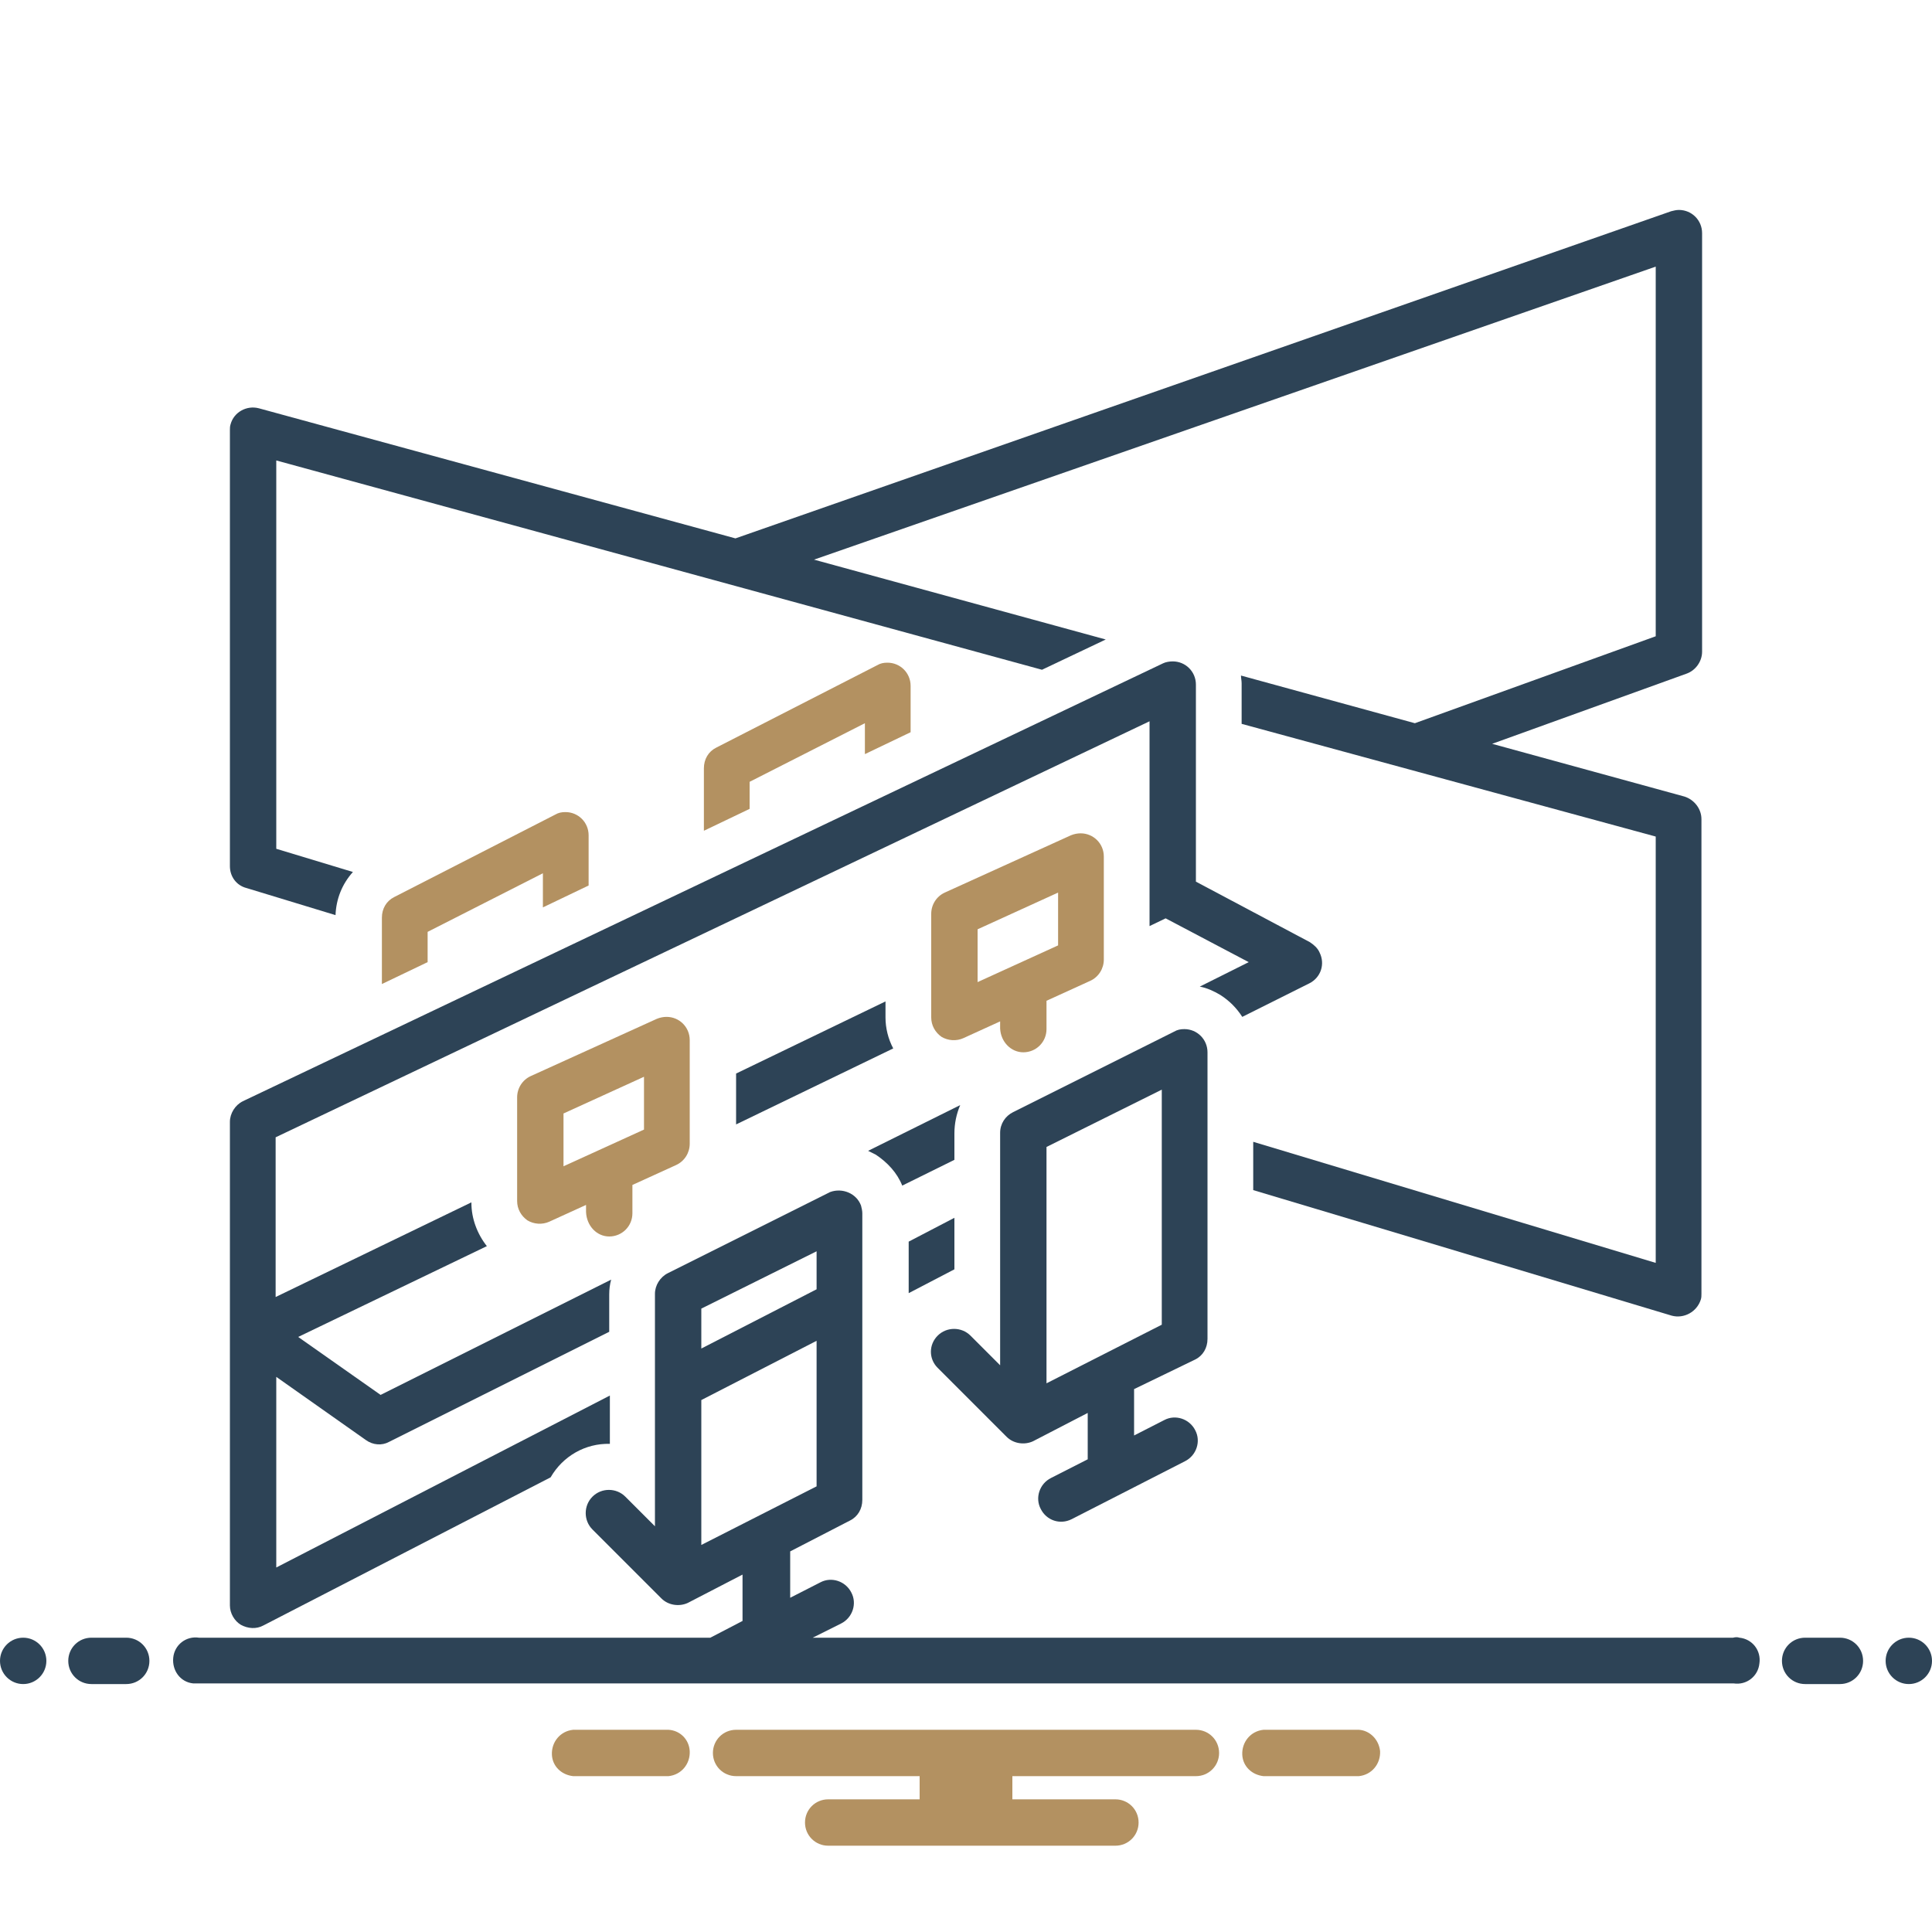 <svg xmlns:svgjs="http://svgjs.dev/svgjs" xmlns="http://www.w3.org/2000/svg" xmlns:xlink="http://www.w3.org/1999/xlink" id="Layer_1" x="0px" y="0px" width="300px" height="300px" viewBox="0 0 300 300" xml:space="preserve"> <circle fill="#2D4356" cx="3.6" cy="257.9" r="3.6"></circle> <path fill="#2D4356" d="M19.6,254.3h-5.4c-2,0-3.6,1.6-3.6,3.6c0,2,1.6,3.6,3.6,3.6h5.4c2,0,3.6-1.6,3.6-3.6 C23.2,255.9,21.6,254.3,19.6,254.3z"></path> <path fill="#2D4356" d="M285.7,254.3h-5.4c-2,0-3.6,1.6-3.6,3.6c0,2,1.6,3.6,3.6,3.6h5.4c2,0,3.6-1.6,3.6-3.6 C289.3,255.9,287.7,254.3,285.7,254.3z"></path> <circle fill="#2D4356" cx="296.4" cy="257.9" r="3.6"></circle> <path fill="#B39161" d="M211,268.6h-14.8c-2,0.2-3.4,1.9-3.3,3.9c0.1,1.8,1.5,3.1,3.3,3.3H211c2-0.2,3.4-1.9,3.3-3.9 C214.1,270.1,212.7,268.7,211,268.6z"></path> <path fill="#B39161" d="M103.8,268.6H89c-2,0.2-3.4,1.9-3.3,3.9c0.1,1.8,1.5,3.1,3.3,3.3h14.8c2-0.2,3.4-1.9,3.3-3.9 C107,270.1,105.6,268.7,103.8,268.6z"></path> <path fill="#B39161" d="M185.7,268.6h-71.4c-2,0-3.6,1.6-3.6,3.6s1.6,3.6,3.6,3.6h28.5v3.6h-14.2c-2,0-3.6,1.6-3.6,3.6 s1.6,3.6,3.6,3.6h44.6c2,0,3.6-1.6,3.6-3.6s-1.6-3.6-3.6-3.6h-16v-3.6h28.5c2,0,3.6-1.6,3.6-3.6S187.7,268.6,185.7,268.6z"></path> <path fill="#B39161" d="M91.4,137.5v-7.8c0-2-1.6-3.6-3.6-3.6c-0.6,0-1.1,0.1-1.6,0.4l-25,12.8c-1.2,0.6-1.9,1.8-1.9,3.2v10.3 l7.1-3.4v-4.7l17.9-9.1v5.3L91.4,137.5z"></path> <path fill="#B39161" d="M141.4,113.7v-7.2c0-2-1.6-3.6-3.6-3.6c-0.6,0-1.1,0.1-1.6,0.4l-25,12.8c-1.2,0.6-1.9,1.8-1.9,3.2v9.7 l7.1-3.4v-4.2l17.9-9.1v4.8L141.4,113.7z"></path> <path fill="#2D4356" d="M185.6,211.1c1.2-0.6,1.9-1.8,1.9-3.2v-44.5c0-2-1.6-3.6-3.6-3.6c-0.6,0-1.1,0.1-1.6,0.4l-25,12.5 c-1.2,0.6-2,1.8-2,3.2V212l-4.6-4.6c-1.4-1.4-3.7-1.4-5.1,0c-1.4,1.4-1.4,3.6,0,5l10.7,10.7c1.1,1.1,2.8,1.3,4.1,0.7l8.5-4.4v7.2 l-5.7,2.9c-1.8,0.9-2.5,3.1-1.6,4.8c0.9,1.8,3,2.5,4.8,1.6l17.6-9c1.8-0.9,2.5-3.1,1.6-4.8c-0.9-1.8-3.1-2.5-4.8-1.6l-4.7,2.4v-7.2 L185.6,211.1z M162.5,214.8v-36.7l17.9-8.9v36.5L162.5,214.8z"></path> <path fill="#2D4356" d="M114.3,166.7v7.9l24.4-11.8c-0.8-1.5-1.2-3.2-1.2-4.8v-2.5L114.3,166.7z"></path> <path fill="#B39161" d="M94.6,192c2,0,3.6-1.6,3.6-3.6v-4.4l6.8-3.1c1.3-0.6,2.1-1.9,2.1-3.3v-16.1c0-2-1.6-3.6-3.6-3.6 c-0.5,0-1,0.1-1.5,0.3l-19.6,8.9c-1.3,0.6-2.1,1.9-2.1,3.3v16.1c0,1.2,0.6,2.3,1.6,3c1,0.6,2.3,0.7,3.4,0.2l5.7-2.6v1.1 C91.1,190.4,92.7,192,94.6,192z M87.5,181.1v-8.2l12.5-5.7v8.2L87.5,181.1z"></path> <path fill="#B39161" d="M158.9,163.4c2,0,3.6-1.6,3.6-3.6v-4.4l6.8-3.1c1.3-0.6,2.1-1.9,2.1-3.3V133c0-2-1.6-3.6-3.6-3.6 c-0.5,0-1,0.1-1.5,0.3l-19.6,8.9c-1.3,0.6-2.1,1.9-2.1,3.3v16.1c0,1.2,0.6,2.3,1.6,3c1,0.6,2.3,0.7,3.4,0.2l5.7-2.6v1.1 C155.4,161.8,157,163.4,158.9,163.4L158.9,163.4z M151.8,152.5v-8.2l12.5-5.7v8.2L151.8,152.5z"></path> <path fill="#2D4356" d="M37.4,252.3c1.1,0.6,2.4,0.7,3.5,0.1l44.6-23c1.9-3.3,5.4-5.3,9.2-5.2v-7.5l-51.8,26.7v-29.6l13.9,9.8 c1.1,0.8,2.5,0.9,3.6,0.3l34.2-17.1V201c0-0.8,0.1-1.6,0.3-2.3l-35.8,17.9l-12.8-9l29.3-14.1c-1.5-1.9-2.4-4.3-2.4-6.7v-0.1 l-30.4,14.7v-24.8l135.7-64.6v31.8l2.5-1.2l12.9,6.8l-7.6,3.8c1.1,0.2,2.2,0.7,3.2,1.3c1.4,0.9,2.5,2,3.4,3.4l10.4-5.2 c1.8-0.9,2.5-3,1.6-4.8c-0.3-0.7-0.9-1.2-1.5-1.6l-17.7-9.4v-30.6c0-2-1.6-3.6-3.6-3.6c-0.5,0-1.1,0.1-1.5,0.3l-142.9,68 c-1.2,0.6-2,1.9-2,3.2v75.1C35.7,250.5,36.4,251.7,37.4,252.3z"></path> <path fill="#2D4356" d="M148.2,189.1l-7.1,3.7v8l7.1-3.7V189.1z"></path> <path fill="#2D4356" d="M140.1,184.1l8.1-4v-4.1c0-1.5,0.3-3,0.9-4.4l-14.3,7.1c0.4,0.2,0.8,0.4,1.2,0.6 C137.8,180.5,139.3,182.1,140.1,184.1L140.1,184.1z"></path> <path fill="#2D4356" d="M38.3,137.9l13.8,4.2c0.1-2.5,1-4.8,2.7-6.7l-11.9-3.6V71.5L161.8,104l9.9-4.7l-45.3-12.4l130.7-45.5v57.4 l-37.4,13.5l-27-7.4c0,0.4,0.1,0.8,0.1,1.2v6.3l64.3,17.5v66.2l-62.5-18.8v7.5c16.1,4.8,65,19.5,65,19.5c1.9,0.5,3.9-0.6,4.5-2.5 c0.1-0.3,0.1-0.6,0.1-0.9v-73.7c0-1.6-1.1-3-2.6-3.5l-29.9-8.2l30.2-10.9c1.4-0.5,2.4-1.9,2.4-3.4v-65c0-2-1.6-3.6-3.6-3.6 c-0.4,0-0.8,0.1-1.2,0.2L114.2,83.6l-74-20.2c-1.9-0.5-3.9,0.6-4.4,2.5c-0.1,0.3-0.1,0.6-0.1,0.9v67.7 C35.7,136.1,36.7,137.5,38.3,137.9z"></path> <path fill="#2D4356" d="M269.1,254.3H126.2l4.4-2.2c1.8-0.9,2.5-3.1,1.6-4.8c-0.9-1.8-3.1-2.5-4.8-1.6l0,0l-4.7,2.4v-7.2l9.3-4.8 c1.2-0.6,1.9-1.8,1.9-3.2v-44.5c0-0.4-0.1-0.8-0.2-1.2c-0.7-1.9-2.9-2.8-4.8-2.1c-0.1,0-0.1,0.1-0.2,0.1c0,0-25,12.5-25,12.5 c-1.2,0.6-2,1.9-2,3.2v36.1l-4.6-4.6c-1.4-1.4-3.7-1.4-5.1,0c-1.4,1.4-1.4,3.7,0,5.1c0,0,0,0,0,0c0,0,10.7,10.7,10.7,10.7 c1.1,1.1,2.8,1.3,4.1,0.7l8.5-4.4v7.2l-5,2.6H30.9c-2-0.3-3.8,1.1-4,3.1s1.1,3.8,3.1,4c0.3,0,0.6,0,0.9,0h238.3c2,0.3,3.8-1.1,4-3.1 c0.3-2-1.1-3.8-3.1-4C269.8,254.2,269.5,254.2,269.1,254.3L269.1,254.3z M108.9,203.2l17.9-8.9v5.9l-17.9,9.2V203.2z M108.9,239.9 v-22.5l17.9-9.2v22.6L108.9,239.9z"></path> </svg>